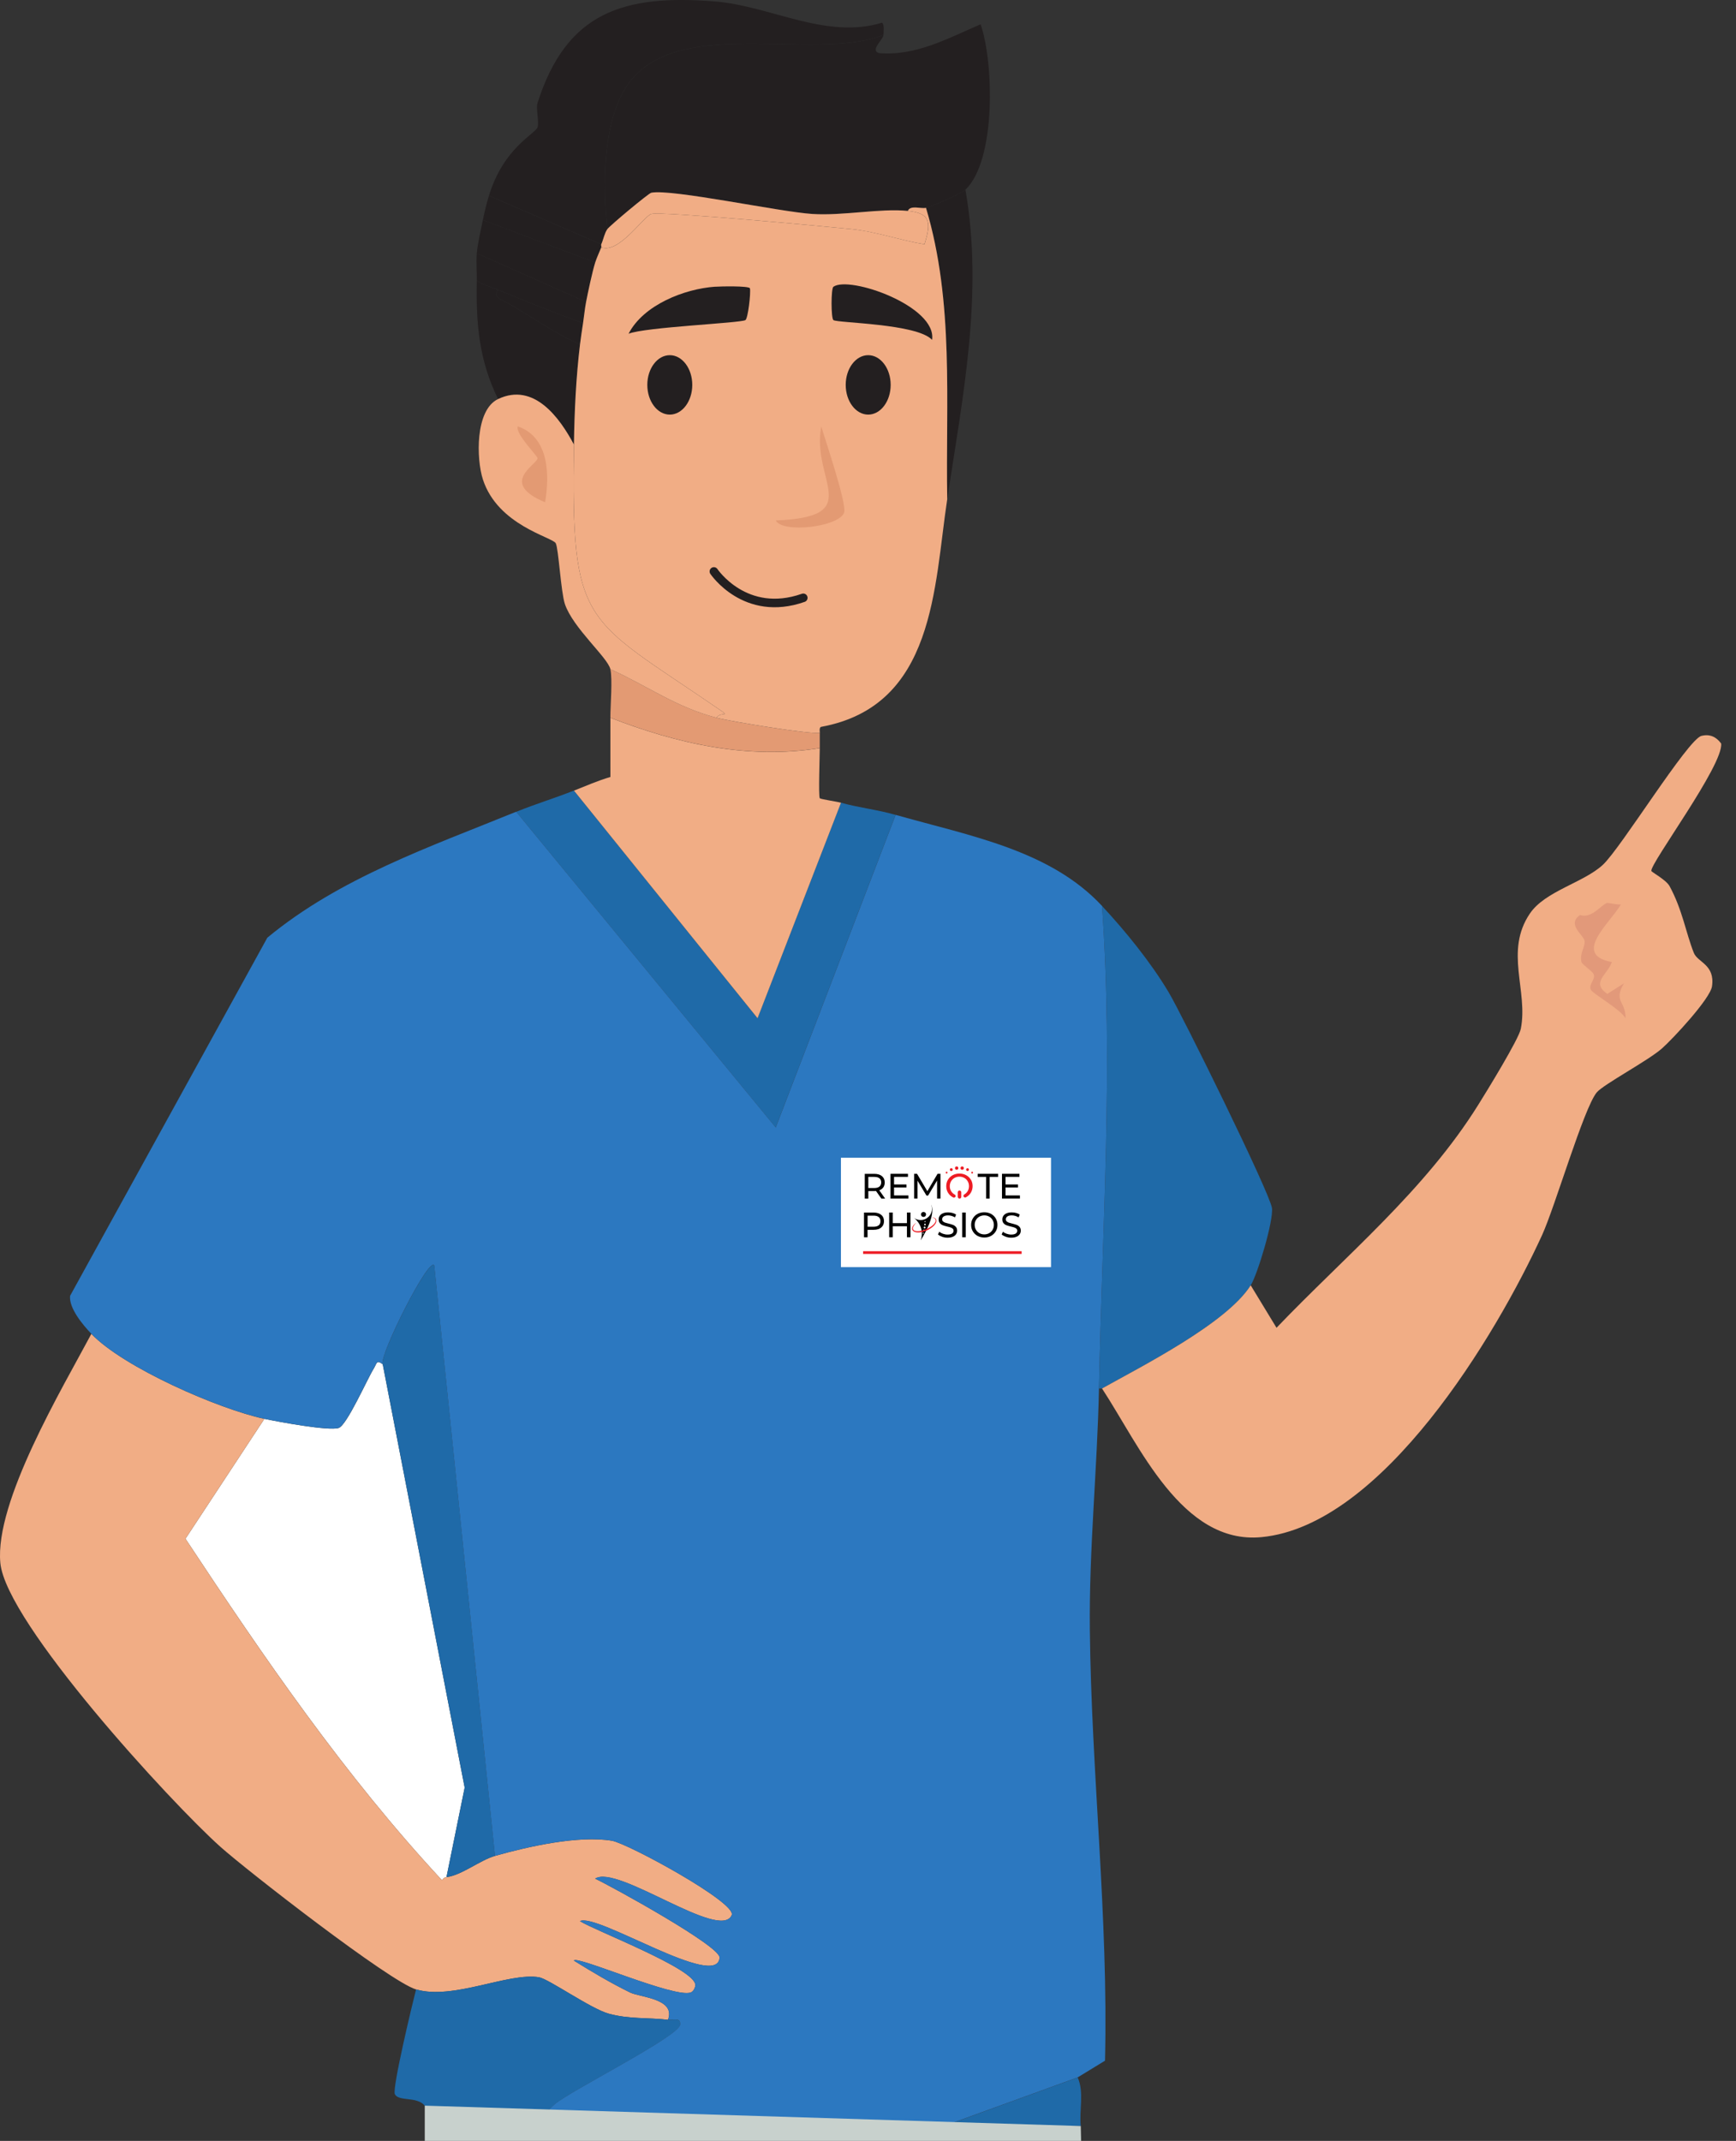 <?xml version="1.0" encoding="UTF-8"?>
<svg id="Layer_1" data-name="Layer 1" xmlns="http://www.w3.org/2000/svg" viewBox="0 0 405.47 500">
  <rect x="0" y="0" width="405.47" height="500" fill="#333333" stroke="none"/>
  <defs>
    <style>
      .cls-1 {
        fill: #1f6aa8;
      }

      .cls-2 {
        fill: #fff;
      }

      .cls-3 {
        fill: #f1ad85;
      }

      .cls-4 {
        fill: #231f20;
      }

      .cls-5 {
        fill: #e39a73;
      }

      .cls-6 {
        fill: none;
        stroke: #231f20;
        stroke-linecap: round;
        stroke-miterlimit: 10;
        stroke-width: 2px;
      }

      .cls-7 {
        fill: #c8d1cd;
      }

      .cls-8 {
        fill: #e2997a;
      }

      .cls-9 {
        fill: #ed1c24;
      }

      .cls-10 {
        fill: #2c78c0;
      }
    </style>
  </defs>
  <path class="cls-2" d="M89.39,318.61l19.14,98.88-4.25,20.91c-.56.06-.72.33-1.06.71-22.66-24.38-41.58-51.99-59.9-79.74l18.43-28c3.08.66,15.14,2.91,17.37,2.13,1.92-.67,6.65-11.4,8.15-13.82.79-1.27.6-2.17,2.13-1.06Z"/>
  <g>
    <g>
      <path class="cls-3" d="M61.75,331.37l-18.43,28c18.31,27.76,37.24,55.37,59.9,79.74.34-.38.51-.64,1.06-.71,3.5-.41,7.87-3.98,11.34-4.96,7.73-2.18,19.43-4.83,27.29-3.54,3.71.61,29.23,14.5,28,17.37-2.67,6.21-26.77-11.97-31.9-8.51,3.98,1.88,29.21,15.76,29.06,18.43-.43,7.72-28.7-10.54-32.61-8.51,3.56,2.25,26.91,11.13,26.94,14.89,0,.71-.48,1.56-1.06,1.77-3.8,1.41-26.83-8.78-27.29-7.44,4.25,2.64,8.63,5.24,13.11,7.44,2.33,1.15,10.74,1.41,8.86,6.38-4.6-.55-8.99-.1-13.82-1.42-4.21-1.15-14.08-8.14-16.3-8.51-7.12-1.19-20.05,5.38-28.71,2.84-6.09-1.79-39.4-27.67-45.72-33.32C39.86,420.93,1.4,379.02.08,365.04c-1.35-14.34,14.45-40.73,21.26-53.52,7.51,7.86,29.73,17.57,40.4,19.85Z"/>
      <g>
        <path class="cls-1" d="M156.02,471.72c1.06.13,2.96-.65,2.84,1.06.3,2.58-26.15,15.74-29.42,18.78-2.68,2.49-1.01,1-.35,3.54-4.57-.63-24.99-2.48-26.94-1.42-.33.18-1.51-.11-2.13,0-.82-4.86-6.74-2.42-7.8-4.61-.65-1.34,4.15-21.33,4.96-24.45,8.65,2.55,21.58-4.02,28.71-2.84,2.23.37,12.09,7.35,16.3,8.51,4.84,1.32,9.22.86,13.82,1.42Z"/>
        <path class="cls-1" d="M252.43,496.53c-10.62,0-21.32,0-31.9,0l31.19-11.34c1.53,3.5.32,7.69.71,11.34Z"/>
        <path class="cls-1" d="M292.12,300.18c-5.61,8.88-25.42,18.89-34.73,24.1h-.71c.75-37.46,3.38-75.51.71-112.7,5.52,5.93,11.46,13.25,15.59,20.2,3.22,5.4,23.56,46.69,24.1,50.33.43,2.9-3.36,15.54-4.96,18.08Z"/>
        <path class="cls-1" d="M134.05,184.64l42.88,53.16,19.49-50.33c4.08,1.15,8.44,1.61,12.76,2.84l-28,73.01-60.61-73.72c4.48-1.83,9.04-3.2,13.47-4.96Z"/>
        <path class="cls-1" d="M115.62,433.44c-3.47.98-7.84,4.55-11.34,4.96l4.25-20.91-19.14-98.88c-.85-1.94,10.88-25.37,12.05-23.04l14.18,137.87Z"/>
        <path class="cls-10" d="M120.58,189.6l60.61,73.72,28-73.01c17.52,4.96,36.07,8.24,48.2,21.26,2.67,37.19.04,75.25-.71,112.7-.38,18.81-2.33,37.43-2.13,56.35.35,33.46,4.35,67.1,3.54,100.65l-6.38,3.9-31.19,11.34c-29.66-.02-59.75-2.23-89.31-1.42-.69-.06-1.44.09-2.13,0-.66-2.54-2.33-1.05.35-3.54,3.27-3.04,29.72-16.2,29.42-18.78.13-1.71-1.78-.94-2.84-1.06,1.88-4.96-6.53-5.23-8.86-6.38-4.49-2.21-8.87-4.8-13.11-7.44.46-1.34,23.49,8.85,27.29,7.44.58-.21,1.07-1.06,1.06-1.77-.03-3.75-23.38-12.63-26.94-14.89,3.9-2.03,32.17,16.22,32.61,8.51.15-2.67-25.09-16.55-29.06-18.43,5.12-3.47,29.23,14.72,31.9,8.51,1.23-2.87-24.28-16.76-28-17.37-7.86-1.29-19.56,1.36-27.29,3.54l-14.18-137.87c-1.17-2.33-12.9,21.09-12.05,23.04-1.52-1.11-1.34-.2-2.13,1.06-1.5,2.42-6.24,13.15-8.15,13.82-2.23.78-14.28-1.47-17.37-2.13-10.67-2.28-32.89-11.99-40.4-19.85-1.96-2.05-5.26-5.98-4.96-8.86l46.07-83.64c16.83-13.95,38.1-21.26,58.12-29.42Z"/>
      </g>
    </g>
    <g>
      <path class="cls-4" d="M225.49,44.29c-.96.93-7.84,3.93-9.21,4.25-1.19.28-3.61-.72-4.25.71-6.35-.66-15.13,1.18-22.33.71-7.6-.49-32.82-5.89-37.57-4.96-.65.13-9.72,7.7-10.28,8.51-1.1-9.76-1.1-24.41,4.25-32.96,11.02-17.58,43.97-5.84,60.25-12.4-.05,1.1-3.21,3.56-1.06,4.25,8.61.74,16.14-3.46,23.75-6.73,3.11,9.04,3.62,31.75-3.54,38.63Z"/>
      <path class="cls-4" d="M206.35,8.14c-16.28,6.57-49.23-5.18-60.25,12.4-5.36,8.55-5.35,23.2-4.25,32.96-.66.94-.89,2.34-1.42,3.54l-26.23-11.34c3.4-11.17,10.76-14.39,11.34-15.95.45-1.19-.42-4.35,0-5.67C132.28,2.89,145.54-1.38,167.01.34c12.93,1.04,25.97,8.96,38.99,4.96.6.45.39,2.04.35,2.84Z"/>
      <path class="cls-4" d="M116.33,67.68c-1.3,1.67.62,2.21,1.77,2.84,5.9,3.23,11.19,7.26,17.37,9.92-.93,7.75-1.29,15.58-1.42,23.39-3.29-6.21-9.33-14.63-17.72-10.63-4.48-9.14-5.17-17.73-4.96-27.64,1.52,1.03,3.32,1.44,4.96,2.13Z"/>
      <path class="cls-4" d="M221.24,116.59c-.39-22.7,1.66-45.96-4.96-68.05,1.38-.32,8.25-3.33,9.21-4.25,4.25,24.36-.63,48.38-4.25,72.3Z"/>
      <path class="cls-4" d="M139.01,61.3c-.66,2.14-1.67,6.87-2.13,9.21l-25.52-11.34c.21-2.34.94-5.43,1.42-7.8l26.23,9.92Z"/>
      <path class="cls-4" d="M140.43,57.05c-.09.2.08.5,0,.71-.43,1.1-1.08,2.46-1.42,3.54l-26.23-9.92c.41-1.99.83-3.72,1.42-5.67l26.23,11.34Z"/>
      <path class="cls-4" d="M136.89,70.52c-.3,1.53-.46,3.37-.71,4.96-6.67-2.45-13.29-5.07-19.85-7.8-1.64-.68-3.44-1.09-4.96-2.13.04-2.09-.19-4.31,0-6.38l25.52,11.34Z"/>
      <path class="cls-4" d="M136.18,75.48c-.25,1.63-.51,3.33-.71,4.96-6.17-2.66-11.47-6.69-17.37-9.92-1.15-.63-3.07-1.17-1.77-2.84,6.56,2.73,13.18,5.34,19.85,7.8Z"/>
    </g>
    <g>
      <path class="cls-3" d="M191.47,174.72c0,1.71-.34,11.22,0,11.7.17.24,3.89.76,4.96,1.06l-19.49,50.33-42.88-53.16c2.81-1.12,5.59-2.33,8.51-3.19.01-4.61-.02-9.22,0-13.82,15.58,6.04,32.01,9.79,48.91,7.09Z"/>
      <path class="cls-5" d="M167.37,167.63c3.58.93,21.48,3.84,24.1,3.54v3.54c-16.9,2.7-33.33-1.05-48.91-7.09,0-2.93.53-8.94,0-11.34,8.73,3.93,15.28,8.87,24.81,11.34Z"/>
      <path class="cls-3" d="M212.02,49.25c5.24.54,5.55,2.56,3.9,7.8-5.58-.9-11.41-2.97-17.01-3.54s-44.49-4.21-46.78-3.54c-1.83.53-7.55,9.37-11.7,7.8.08-.2-.09-.51,0-.71.53-1.2.76-2.61,1.42-3.54.56-.8,9.62-8.38,10.28-8.51,4.75-.93,29.97,4.47,37.57,4.96,7.2.47,15.98-1.37,22.33-.71Z"/>
      <g>
        <path class="cls-3" d="M257.39,324.28c9.31-5.21,29.13-15.22,34.73-24.1l6.03,9.92c16.17-16.89,34.65-32.06,47.14-52.1,1.87-2.99,9.45-15.3,9.92-17.72,1.76-8.91-3.87-18.11,2.13-26.94,3.55-5.23,12.49-7.18,17.01-11.34,4.22-3.89,19.85-29.31,23.04-30.13,1.94-.49,3.44.19,4.61,1.77.61,4.98-16.67,28.11-16.3,29.77.06.27,3.46,2.09,4.25,3.54,3.03,5.56,3.8,10.91,5.67,15.59.91,2.27,4.97,2.7,4.25,7.8-.41,2.91-9.13,12.26-11.7,14.53-3.24,2.86-13.71,8.41-15.24,10.28-3.04,3.71-9.72,26.68-12.76,33.32-10.68,23.31-37.27,67.87-65.57,70.53-18.59,1.75-28.5-21.47-37.21-34.73Z"/>
        <path class="cls-8" d="M375.41,210.87c.15-.04,2.48.49,3.19.35-2.72,4.58-11.45,11.71-2.13,13.47-1.02,3.02-4.95,4.7-1.06,7.44l3.9-2.48c-2.56,4.29.47,4.21.35,8.15-1.15-2.1-7.86-5.82-8.15-6.73-.41-1.3,1.16-2.31.71-3.54-.25-.69-2.68-2.25-2.84-2.84-.52-2,.93-3.57.71-4.96s-4.22-3.81-1.06-6.03c2.81.92,4.93-2.42,6.38-2.84Z"/>
      </g>
      <g>
        <path class="cls-3" d="M134.05,103.83c-.68,42.84,2.21,40.06,33.67,61.67,3.19,2.19.65.53-.35,2.13-9.53-2.47-16.08-7.41-24.81-11.34-.6-2.72-8.76-9.64-10.63-15.24-.92-2.77-1.48-13-2.13-14.18-.79-1.44-13.52-4.15-17.01-14.89-1.54-4.73-1.85-16.22,3.54-18.78,8.39-3.99,14.43,4.42,17.72,10.63Z"/>
        <path class="cls-5" d="M120.94,99.58c7.31,2.53,7.45,11.26,6.38,17.72-10.94-4.52-1.86-8.76-1.77-10.28.03-.53-5.3-5.78-4.61-7.44Z"/>
      </g>
      <g>
        <path class="cls-3" d="M216.28,48.54c6.62,22.09,4.57,45.35,4.96,68.05-3.1,20.44-2.81,48.26-29.42,53.16-.6.11-.28,1.41-.35,1.42-2.62.3-20.52-2.62-24.1-3.54,1-1.6,3.54.06.35-2.13-31.46-21.61-34.35-18.83-33.67-61.67.12-7.81.49-15.64,1.42-23.39.2-1.63.46-3.33.71-4.96s.41-3.43.71-4.96c.45-2.34,1.46-7.07,2.13-9.21.34-1.08.98-2.45,1.42-3.54,4.14,1.58,9.86-7.26,11.7-7.8,2.29-.67,41.04,2.96,46.78,3.54s11.43,2.64,17.01,3.54c1.65-5.24,1.34-7.25-3.9-7.8.64-1.43,3.06-.43,4.25-.71Z"/>
        <g>
          <path class="cls-4" d="M167.01,66.97c1.24-.09,7.73-.24,8.15.35.23,1.19-.46,7.08-1.06,7.44-1.18.71-23.5,1.63-27.29,3.19,3.48-6.76,13.08-10.49,20.2-10.99Z"/>
          <path class="cls-4" d="M194.66,66.97c3.73-2.65,24.22,4.53,23.04,12.4-3.52-3.81-22.07-3.92-23.04-4.61-.58-.41-.58-7.38,0-7.8Z"/>
          <path class="cls-5" d="M191.82,99.58c.86,2.97,6.11,18.33,5.32,20.2-1.42,3.37-14.43,4.78-15.95,1.77,21.19-.84,8.23-9.28,10.63-21.97Z"/>
        </g>
      </g>
    </g>
    <polygon class="cls-7" points="99.21 491.77 99.21 500.24 252.51 500.24 252.43 496.53 99.21 491.77"/>
  </g>
  <ellipse class="cls-4" cx="156.44" cy="89.89" rx="5.25" ry="6.94"/>
  <ellipse class="cls-4" cx="202.78" cy="89.89" rx="5.25" ry="6.94"/>
  <path class="cls-6" d="M166.74,133.46s7.29,10.93,20.88,6.16"/>
  <rect class="cls-2" x="196.41" y="270.39" width="49.07" height="25.54"/>
  <g>
    <g>
      <circle cx="215.7" cy="283.63" r=".58"/>
      <path d="M205.83,283.72c.43.36.64.85.64,1.48s-.21,1.12-.64,1.48c-.43.36-1.02.54-1.77.54h-1.43v1.75h-.83v-5.78h2.25c.75,0,1.34.18,1.77.54ZM205.24,286.16c.28-.22.41-.54.41-.96s-.14-.74-.41-.96c-.28-.22-.67-.33-1.2-.33h-1.4v2.59h1.4c.52,0,.92-.11,1.2-.33Z"/>
      <path d="M212.66,283.18v5.78h-.83v-2.57h-3.32v2.57h-.83v-5.78h.83v2.48h3.32v-2.48h.83Z"/>
      <path d="M220.03,288.82c-.4-.13-.72-.31-.95-.52l.31-.64c.22.2.5.36.85.48.34.12.7.19,1.06.19.48,0,.84-.08,1.07-.24.24-.16.35-.38.35-.65,0-.2-.06-.36-.19-.48-.13-.12-.29-.22-.48-.28-.19-.07-.46-.14-.8-.22-.43-.1-.79-.21-1.05-.31-.27-.1-.5-.27-.68-.48-.19-.22-.28-.51-.28-.88,0-.31.08-.59.24-.83s.41-.45.74-.59c.33-.15.74-.22,1.23-.22.34,0,.68.04,1.01.13.33.09.61.21.85.38l-.27.66c-.24-.15-.5-.27-.78-.35-.28-.08-.54-.12-.81-.12-.47,0-.82.09-1.05.26-.23.17-.35.39-.35.66,0,.2.07.36.2.48.13.12.3.22.49.29.2.07.46.14.8.22.43.1.78.21,1.05.31.26.1.49.26.68.48.19.21.28.5.28.87,0,.3-.08.58-.25.83-.17.25-.42.45-.75.59-.34.15-.75.22-1.24.22-.43,0-.85-.07-1.26-.2Z"/>
      <path d="M234.9,288.82c-.4-.13-.72-.31-.95-.52l.31-.64c.22.2.5.36.85.48.34.12.7.19,1.06.19.48,0,.84-.08,1.07-.24.24-.16.35-.38.35-.65,0-.2-.06-.36-.19-.48-.13-.12-.29-.22-.48-.28-.19-.07-.46-.14-.8-.22-.43-.1-.79-.21-1.05-.31-.27-.1-.5-.27-.68-.48-.19-.22-.28-.51-.28-.88,0-.31.08-.59.24-.83s.41-.45.74-.59c.33-.15.74-.22,1.23-.22.34,0,.68.04,1.01.13.33.09.61.21.85.38l-.27.66c-.24-.15-.5-.27-.78-.35-.28-.08-.54-.12-.81-.12-.47,0-.82.09-1.05.26-.23.17-.35.39-.35.66,0,.2.07.36.2.48.13.12.3.22.49.29.2.07.46.14.8.22.43.1.78.21,1.05.31.26.1.49.26.68.48.19.21.28.5.28.87,0,.3-.08.58-.25.83-.17.25-.42.45-.75.59-.34.15-.75.22-1.24.22-.43,0-.85-.07-1.26-.2Z"/>
      <path d="M224.73,283.18h.83v5.78h-.83v-5.78Z"/>
      <path d="M228.32,288.64c-.47-.26-.83-.61-1.1-1.06s-.4-.95-.4-1.51.13-1.06.4-1.51c.27-.45.63-.8,1.1-1.06.47-.26.99-.38,1.58-.38s1.1.13,1.57.38c.47.26.83.61,1.1,1.06.26.45.4.95.4,1.51s-.13,1.07-.4,1.51c-.26.45-.63.8-1.1,1.06s-.99.38-1.57.38-1.11-.13-1.58-.38ZM231.04,288c.34-.19.61-.46.8-.8.2-.34.29-.72.29-1.13s-.1-.8-.29-1.13c-.2-.34-.46-.6-.8-.8-.34-.19-.72-.29-1.14-.29s-.81.1-1.15.29c-.34.19-.61.46-.81.8-.2.34-.29.72-.29,1.13s.1.8.29,1.13c.2.34.46.6.81.8.34.19.73.29,1.15.29s.8-.1,1.14-.29Z"/>
      <g>
        <polygon points="213.39 284.36 213.39 284.36 213.39 284.36 213.39 284.36"/>
        <path d="M217.48,281.32c.12.3.19.63.19.98,0,1.46-1.18,2.64-2.64,2.64-.57,0-1.11-.18-1.54-.5.49.39,2.58,2.27,1.54,5.24,0,0,3.77-5.72,2.45-8.36Z"/>
      </g>
      <g>
        <path class="cls-2" d="M216.05,285.43c-.07,0-.13-.06-.13-.13s.06-.13.13-.13.13.06.13.13-.06.13-.13.13Z"/>
        <circle class="cls-2" cx="216.04" cy="285.99" r=".19"/>
        <circle class="cls-2" cx="215.96" cy="286.68" r=".21"/>
        <circle class="cls-2" cx="215.83" cy="287.36" r=".19"/>
        <path class="cls-2" d="M215.64,288.15c-.07,0-.13-.06-.13-.13s.06-.13.13-.13.13.06.13.13-.06.13-.13.13Z"/>
      </g>
      <path class="cls-9" d="M214.04,285.55c-1.24,1.15-1.11,2.18.76,1.96.8-.11,1.59-.41,2.29-.81.52-.31,1.03-.68,1.33-1.2.22-.36.17-.77-.22-.98-.17-.1-.38-.16-.58-.2.42,0,.95.14,1.07.6.13.57-.3,1.08-.68,1.45-.87.8-2.01,1.3-3.18,1.44-2,.2-2.43-1.15-.79-2.26h0Z"/>
    </g>
    <g>
      <path d="M205.85,279.92l-1.25-1.77c-.15.01-.28.02-.36.02h-1.43v1.76h-.83v-5.78h2.25c.75,0,1.34.18,1.77.54.43.36.64.85.64,1.48,0,.45-.11.83-.33,1.14-.22.31-.53.54-.94.68l1.37,1.94h-.9ZM205.41,277.12c.27-.23.41-.55.41-.97s-.14-.74-.41-.96c-.28-.22-.67-.33-1.2-.33h-1.4v2.6h1.4c.52,0,.92-.11,1.2-.34Z"/>
      <path d="M212.18,279.2v.72h-4.19v-5.78h4.08v.72h-3.25v1.77h2.9v.7h-2.9v1.86h3.37Z"/>
      <path d="M218.87,279.92v-4.21s-2.1,3.51-2.1,3.51h-.38l-2.09-3.48v4.18h-.79v-5.78h.68l2.41,4.06,2.38-4.06h.68v5.78s-.78,0-.78,0Z"/>
      <path d="M230.33,274.86h-1.98v-.72h4.78v.72h-1.98v5.06h-.82v-5.06Z"/>
      <path d="M238.22,279.2v.72h-4.19v-5.78h4.08v.72h-3.25v1.77h2.9v.7h-2.9v1.86h3.37Z"/>
      <rect class="cls-9" x="223.7" y="278.04" width=".82" height="1.89" rx=".41" ry=".41"/>
      <g>
        <path class="cls-9" d="M227.06,274.07c-.12,0-.21-.1-.21-.21s.1-.21.21-.21.21.1.21.21-.1.21-.21.21Z"/>
        <path class="cls-9" d="M225.98,273.49c-.18,0-.33-.15-.33-.33s.15-.33.33-.33.33.15.33.33-.15.33-.33.33Z"/>
        <circle class="cls-9" cx="224.73" cy="272.81" r=".39"/>
        <circle class="cls-9" cx="223.44" cy="272.81" r=".39"/>
        <circle class="cls-9" cx="222.19" cy="273.16" r=".33"/>
        <path class="cls-9" d="M221.1,274.07c-.12,0-.21-.1-.21-.21s.1-.21.21-.21.21.1.21.21-.1.21-.21.21Z"/>
      </g>
      <path class="cls-9" d="M226.76,275.52c-.26-.45-.63-.8-1.1-1.06-.47-.26-.99-.38-1.57-.38s-1.11.13-1.58.38c-.47.26-.83.61-1.1,1.06-.27.45-.4.95-.4,1.51s.13,1.06.4,1.51c.27.45.63.8,1.1,1.06.05.03.09.05.14.07.25.12.55-.06.55-.34h0c0-.14-.08-.27-.2-.34-.02-.01-.04-.02-.06-.03-.34-.19-.61-.46-.81-.8-.2-.34-.29-.72-.29-1.13s.1-.8.29-1.13c.2-.34.46-.6.81-.8.34-.19.73-.29,1.15-.29s.8.1,1.14.29c.34.19.61.46.8.8.2.34.29.72.29,1.13s-.1.8-.29,1.13c-.2.34-.46.6-.8.8,0,0,0,0,0,0-.12.07-.2.2-.2.34h0c0,.28.3.47.55.34.03-.01.06-.03.09-.05.47-.26.83-.61,1.1-1.06.26-.45.4-.95.4-1.51s-.13-1.07-.4-1.51Z"/>
    </g>
    <rect class="cls-9" x="201.59" y="292.22" width="37.03" height=".63"/>
  </g>
</svg>